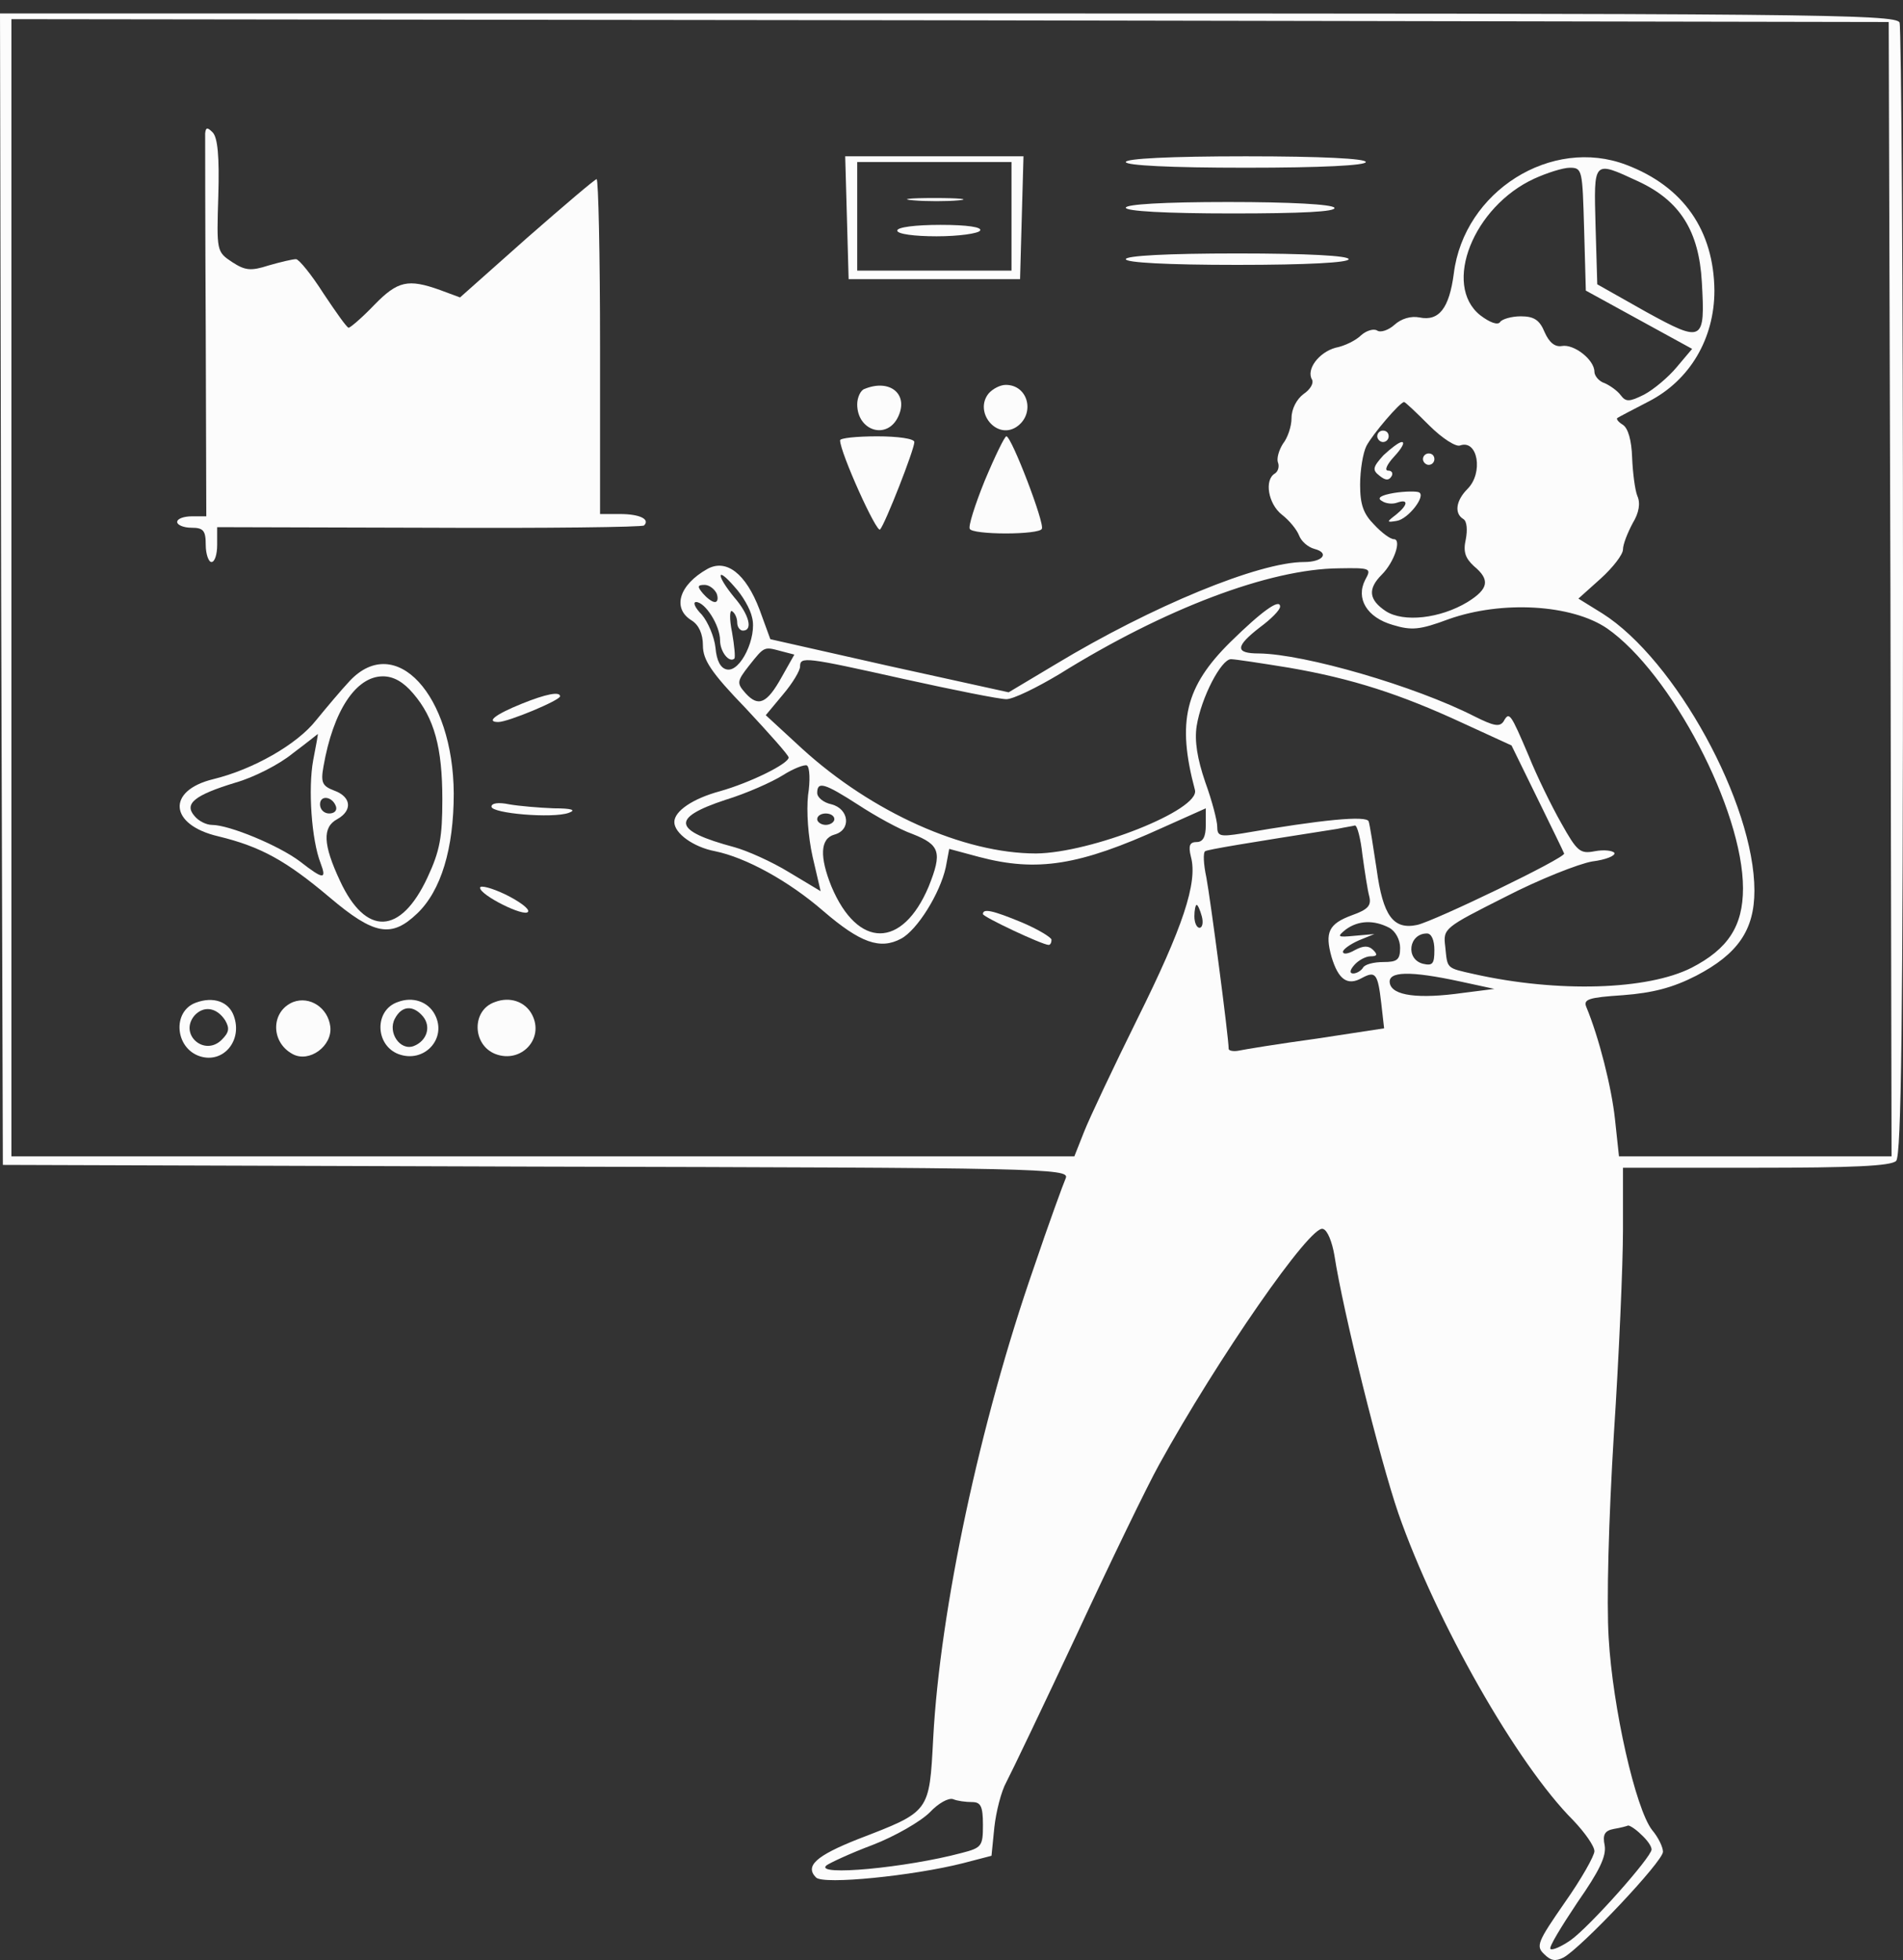 <svg width="100" height="103" viewBox="0 0 100 103" fill="none" xmlns="http://www.w3.org/2000/svg">
<rect x="0" y="0" width="100" height="103" fill="#333333" stroke="none"/>
<path d="M0.06 30.947L0.15 61.217L28.198 61.307C54.715 61.367 56.216 61.397 56.006 61.908C55.886 62.178 55.105 64.31 54.324 66.623C51.502 74.731 49.399 84.581 49.039 91.337C48.829 95.271 48.889 95.181 45.075 96.653C42.883 97.523 42.282 98.064 42.883 98.665C43.273 99.055 47.988 98.575 50.601 97.914L52.102 97.523L52.252 96.022C52.342 95.211 52.613 94.13 52.883 93.65C53.153 93.139 54.835 89.626 56.607 85.842C58.378 82.028 60.3 78.064 60.901 76.983C63.964 71.427 68.889 64.31 69.519 64.581C69.76 64.641 70 65.271 70.12 65.962C70.571 68.905 72.522 76.743 73.484 79.535C75.466 85.211 79.7 92.689 82.673 95.662C83.273 96.292 83.784 97.013 83.784 97.283C83.784 97.523 83.093 98.755 82.222 99.986C80.811 102.028 80.691 102.268 81.141 102.689C81.501 103.049 81.742 103.079 82.162 102.869C83.093 102.358 87.387 97.824 87.387 97.313C87.387 97.073 87.147 96.562 86.817 96.172C85.946 95.061 84.745 89.746 84.534 86.082C84.414 84.16 84.534 79.836 84.805 75.391C85.075 71.277 85.285 66.442 85.285 64.641V61.367H92.282C97.327 61.367 99.369 61.277 99.64 61.007C99.91 60.737 100 53.68 100 31.157C100 14.941 99.91 1.457 99.82 1.187C99.64 0.737 94.955 0.707 49.82 0.707H0L0.06 30.947ZM99.339 30.947L99.399 60.767H92.222H85.075L84.865 58.815C84.685 57.133 84.024 54.52 83.363 52.929C83.183 52.508 83.484 52.418 85.285 52.298C86.847 52.178 87.898 51.908 89.129 51.277C91.321 50.136 92.192 48.875 92.192 46.803C92.192 42.238 88.048 34.671 84.204 32.238L82.943 31.457L84.114 30.406C84.745 29.836 85.285 29.145 85.285 28.875C85.285 28.605 85.525 28.004 85.796 27.493C86.126 26.953 86.216 26.442 86.036 26.052C85.916 25.752 85.796 24.821 85.766 24.04C85.736 23.139 85.556 22.508 85.285 22.328C85.045 22.178 84.925 22.028 84.985 21.968C85.075 21.908 85.826 21.517 86.637 21.097C88.799 19.986 90.09 17.794 90.09 15.271C90.06 12.118 88.469 9.806 85.466 8.665C81.531 7.163 76.937 10.046 76.396 14.37C76.156 16.202 75.616 16.893 74.595 16.683C74.144 16.593 73.634 16.743 73.273 17.073C72.973 17.343 72.553 17.493 72.372 17.373C72.192 17.253 71.802 17.373 71.531 17.613C71.261 17.884 70.661 18.184 70.18 18.274C69.309 18.514 68.619 19.415 68.949 19.956C69.039 20.136 68.859 20.466 68.499 20.707C68.138 20.977 67.868 21.487 67.868 21.968C67.868 22.418 67.658 23.019 67.417 23.319C67.207 23.65 67.087 24.07 67.147 24.28C67.237 24.49 67.177 24.761 66.997 24.881C66.426 25.211 66.637 26.472 67.357 27.043C67.748 27.343 68.138 27.824 68.258 28.124C68.378 28.454 68.739 28.755 69.069 28.845C69.88 29.055 69.519 29.535 68.528 29.535C66.156 29.535 60.541 31.848 55.465 34.911L53.003 36.382L46.727 35.001L40.48 33.59L39.91 32.028C39.189 30.136 38.168 29.355 37.177 29.896C35.676 30.737 35.315 31.968 36.336 32.599C36.727 32.839 36.937 33.319 36.937 33.92C36.937 34.671 37.357 35.331 39.189 37.223C40.42 38.544 41.441 39.686 41.441 39.806C41.441 40.136 39.429 41.127 37.838 41.578C36.396 41.968 35.435 42.629 35.435 43.199C35.435 43.8 36.456 44.52 37.568 44.731C39.189 45.061 41.441 46.292 43.273 47.884C45.195 49.535 46.246 49.926 47.357 49.325C48.198 48.875 49.399 46.953 49.7 45.572L49.88 44.611L51.441 45.031C54.505 45.842 56.727 45.481 61.081 43.499L63.363 42.478V43.349C63.363 43.98 63.213 44.25 62.883 44.25C62.523 44.25 62.432 44.43 62.583 45.031C62.943 46.382 62.162 48.725 59.76 53.559C58.498 56.112 57.237 58.785 56.967 59.475L56.456 60.767H28.529H0.601V30.887V1.007L49.94 1.067L99.249 1.157L99.339 30.947ZM83.243 12.028L83.333 15.271L86.126 16.803L88.919 18.334L88.108 19.295C87.688 19.806 86.907 20.466 86.396 20.737C85.616 21.127 85.435 21.127 85.165 20.767C84.985 20.526 84.595 20.256 84.324 20.136C84.024 20.046 83.784 19.746 83.784 19.535C83.784 18.905 82.703 18.064 82.072 18.184C81.712 18.244 81.411 18.004 81.171 17.463C80.901 16.803 80.601 16.623 79.91 16.623C79.429 16.623 78.919 16.773 78.829 16.923C78.709 17.103 78.288 16.953 77.778 16.562C75.796 14.971 77.417 10.857 80.631 9.385C81.291 9.085 82.132 8.815 82.493 8.815C83.153 8.815 83.153 8.935 83.243 12.028ZM86.096 9.535C88.288 10.556 89.279 12.148 89.429 14.821C89.61 17.974 89.49 18.034 86.487 16.382L83.934 14.941L83.844 11.878C83.754 8.394 83.694 8.424 86.096 9.535ZM75.105 22.358C75.796 23.049 76.516 23.499 76.727 23.409C77.658 23.079 77.958 24.851 77.117 25.692C76.516 26.292 76.396 26.983 76.907 27.283C77.087 27.403 77.117 27.854 77.027 28.334C76.877 28.995 76.997 29.325 77.447 29.746C78.318 30.466 78.228 30.947 77.117 31.638C75.676 32.508 73.754 32.719 72.823 32.118C71.922 31.517 71.862 30.947 72.613 30.196C73.273 29.535 73.664 28.334 73.243 28.334C73.063 28.334 72.613 28.004 72.222 27.584C71.652 27.013 71.472 26.532 71.472 25.481C71.472 24.701 71.622 23.8 71.802 23.439C72.132 22.809 73.574 21.127 73.784 21.127C73.844 21.127 74.414 21.668 75.105 22.358ZM71.742 30.466C71.231 31.457 71.832 32.448 73.183 32.839C74.174 33.139 74.595 33.109 76.126 32.538C78.919 31.547 82.583 31.758 84.444 33.019C87.808 35.361 91.592 42.569 91.592 46.683C91.592 48.665 90.811 49.866 88.889 50.857C86.577 52.028 81.862 52.178 77.447 51.187C75.976 50.857 76.066 50.917 75.946 49.746C75.826 48.785 75.886 48.755 79.099 47.133C80.901 46.202 82.973 45.391 83.664 45.271C84.384 45.181 84.895 44.971 84.835 44.821C84.745 44.701 84.294 44.641 83.814 44.731C83.033 44.881 82.883 44.761 82.042 43.259C81.531 42.358 80.751 40.767 80.33 39.716C79.369 37.463 79.309 37.373 79.009 37.914C78.799 38.214 78.499 38.154 77.478 37.644C74.354 36.052 68.559 34.37 66.156 34.34C64.895 34.34 64.895 33.98 66.216 32.959C66.787 32.538 67.267 32.058 67.267 31.878C67.267 31.427 66.306 32.118 64.655 33.74C62.282 36.082 61.832 37.914 62.793 41.517C63.063 42.569 57.327 44.821 54.444 44.851C50.631 44.851 45.826 42.689 42.162 39.355L40.24 37.584L41.141 36.502C41.652 35.902 42.042 35.241 42.042 35.031C42.042 34.49 42.282 34.52 47.538 35.692C50.12 36.262 52.523 36.743 52.883 36.743C53.243 36.743 54.474 36.142 55.676 35.421C61.171 31.998 66.697 29.896 70.36 29.866C72.042 29.836 72.072 29.866 71.742 30.466ZM39.52 32.448C39.79 33.469 38.919 35.331 38.198 35.181C37.868 35.121 37.658 34.731 37.598 34.04C37.538 33.469 37.207 32.689 36.877 32.298C36.517 31.938 36.396 31.638 36.577 31.638C37.057 31.638 37.838 32.869 37.838 33.65C37.838 34.25 38.318 34.851 38.589 34.611C38.649 34.55 38.589 33.92 38.468 33.229C38.318 32.508 38.348 32.028 38.468 32.118C38.619 32.208 38.739 32.478 38.739 32.719C38.739 32.959 38.889 33.139 39.039 33.139C39.58 33.139 39.369 32.298 38.589 31.397C37.628 30.226 37.628 29.716 38.589 30.827C39.009 31.277 39.429 31.998 39.52 32.448ZM37.658 31.187C37.748 31.427 37.718 31.638 37.568 31.638C37.417 31.638 37.147 31.427 36.937 31.187C36.637 30.827 36.637 30.737 37.027 30.737C37.267 30.737 37.538 30.947 37.658 31.187ZM41.051 34.22L41.742 34.4L41.081 35.572C40.3 36.983 39.85 37.163 39.189 36.442C38.709 35.902 38.709 35.812 39.369 34.971C40.18 33.95 40.15 33.98 41.051 34.22ZM67.748 35.091C71.051 35.662 73.574 36.472 76.877 38.004L79.429 39.175L80.781 41.938C81.531 43.469 82.162 44.761 82.192 44.851C82.312 45.061 75.405 48.394 74.475 48.605C73.213 48.875 72.673 48.124 72.342 45.692C72.162 44.49 71.982 43.349 71.922 43.169C71.832 42.839 69.429 43.079 65.255 43.8C64.114 43.98 63.964 43.95 63.964 43.439C63.964 43.139 63.694 42.088 63.333 41.097C62.913 39.866 62.763 38.935 62.883 38.154C63.123 36.653 64.174 34.641 64.685 34.641C64.895 34.641 66.276 34.851 67.748 35.091ZM42.462 41.788C42.372 42.629 42.462 43.95 42.703 45.031L43.123 46.833L41.471 45.842C40.541 45.271 39.249 44.701 38.589 44.52C35.345 43.65 35.225 42.989 38.138 42.028C39.219 41.698 40.571 41.097 41.141 40.737C41.712 40.376 42.282 40.166 42.402 40.226C42.553 40.316 42.583 41.037 42.462 41.788ZM45.105 42.298C45.976 42.869 47.267 43.59 47.958 43.83C49.399 44.4 49.52 44.791 48.799 46.593C47.417 49.866 45.075 49.866 43.694 46.593C43.063 45.031 43.093 44.07 43.844 43.86C44.745 43.62 44.625 42.508 43.694 42.268C43.273 42.178 42.943 41.908 42.943 41.668C42.943 41.037 43.333 41.157 45.105 42.298ZM43.844 43.049C43.844 43.199 43.634 43.349 43.393 43.349C43.153 43.349 42.943 43.199 42.943 43.049C42.943 42.869 43.153 42.749 43.393 42.749C43.634 42.749 43.844 42.869 43.844 43.049ZM71.592 44.911C71.712 45.782 71.862 46.773 71.952 47.103C72.072 47.584 71.892 47.794 71.051 48.094C69.82 48.544 69.61 48.995 69.97 50.286C70.33 51.487 70.811 51.818 71.562 51.397C72.282 51.007 72.402 51.157 72.583 52.719L72.733 54.04L69.189 54.581C67.207 54.851 65.375 55.151 65.105 55.211C64.805 55.271 64.565 55.211 64.565 55.121C64.565 54.52 63.604 47.223 63.393 46.112C63.243 45.421 63.213 44.791 63.333 44.731C63.483 44.641 65.466 44.31 70.27 43.559C70.691 43.469 71.111 43.409 71.201 43.379C71.321 43.379 71.501 44.07 71.592 44.911ZM63.153 48.154C63.243 48.484 63.183 48.755 63.033 48.755C62.883 48.755 62.763 48.484 62.763 48.154C62.763 47.824 62.823 47.553 62.883 47.553C62.943 47.553 63.063 47.824 63.153 48.154ZM73.003 48.755C73.333 48.935 73.574 49.385 73.574 49.806C73.574 50.436 73.423 50.556 72.703 50.556C72.192 50.556 71.712 50.677 71.622 50.857C71.531 51.007 71.291 51.157 71.111 51.157C70.901 51.157 70.931 50.977 71.171 50.707C71.381 50.466 71.772 50.256 72.012 50.256C72.372 50.256 72.402 50.166 72.162 49.926C71.922 49.686 71.652 49.686 71.201 49.926C70.841 50.136 70.571 50.166 70.571 50.016C70.571 49.896 70.931 49.626 71.411 49.415L72.222 49.085L71.201 49.175C70.27 49.265 70.24 49.235 70.721 48.845C71.381 48.364 72.192 48.334 73.003 48.755ZM75.375 49.926C75.375 50.647 75.285 50.767 74.775 50.647C73.844 50.406 74.024 49.055 74.985 49.055C75.225 49.055 75.375 49.415 75.375 49.926ZM76.727 51.578L78.528 51.968L76.877 52.178C74.534 52.508 73.153 52.328 73.033 51.668C72.913 51.037 74.084 51.007 76.727 51.578ZM51.081 94.701C51.532 94.701 51.652 94.911 51.652 95.902C51.652 97.013 51.592 97.103 50.541 97.373C47.628 98.154 42.793 98.605 43.423 98.034C43.574 97.914 44.655 97.403 45.856 96.953C47.027 96.502 48.378 95.722 48.859 95.241C49.309 94.761 49.85 94.46 50.09 94.55C50.3 94.641 50.751 94.701 51.081 94.701ZM86.246 96.412C86.546 96.683 86.787 97.013 86.787 97.193C86.787 97.584 83.543 101.247 82.522 101.968C82.042 102.298 81.562 102.508 81.472 102.418C81.381 102.328 82.042 101.247 82.883 99.986C84.054 98.304 84.414 97.553 84.324 96.983C84.204 96.412 84.324 96.202 84.805 96.112C85.165 96.052 85.496 95.962 85.556 95.932C85.646 95.932 85.946 96.112 86.246 96.412Z" fill="#FCFCFC"/>
<path d="M10.781 7.013C10.781 7.253 10.781 11.877 10.811 17.283L10.841 27.133H10.09C9.67 27.133 9.31 27.253 9.31 27.433C9.31 27.583 9.64 27.733 10.06 27.733C10.691 27.733 10.811 27.884 10.811 28.634C10.811 29.115 10.961 29.535 11.111 29.535C11.292 29.535 11.412 29.115 11.412 28.634V27.703L22.553 27.733C28.679 27.763 33.754 27.703 33.844 27.613C34.174 27.283 33.604 27.013 32.583 27.013H31.532V18.214C31.532 13.379 31.442 9.415 31.352 9.415C31.262 9.415 29.61 10.826 27.688 12.508L24.174 15.631L23.123 15.241C21.442 14.64 20.901 14.76 19.67 16.022C19.039 16.682 18.409 17.223 18.319 17.223C18.229 17.223 17.658 16.412 16.997 15.421C16.367 14.43 15.706 13.619 15.556 13.619C15.376 13.619 14.745 13.769 14.114 13.95C13.183 14.25 12.883 14.22 12.193 13.769C11.382 13.229 11.382 13.199 11.472 10.286C11.532 8.244 11.442 7.223 11.171 6.953C10.901 6.682 10.811 6.682 10.781 7.013Z" fill="#FCFCFC"/>
<path d="M44.504 11.427L44.594 14.67H49.099H53.603L53.693 11.427L53.783 8.213H49.099H44.414L44.504 11.427ZM53.153 11.367V14.22H49.099H45.045V11.367V8.514H49.099H53.153V11.367Z" fill="#FCFCFC"/>
<path d="M47.988 10.527C48.679 10.587 49.76 10.587 50.39 10.527C50.991 10.467 50.42 10.407 49.099 10.407C47.778 10.407 47.267 10.467 47.988 10.527Z" fill="#FCFCFC"/>
<path d="M47.148 12.118C47.148 12.298 48.048 12.418 49.219 12.418C50.391 12.418 51.412 12.268 51.502 12.118C51.622 11.938 50.841 11.817 49.43 11.817C48.108 11.817 47.148 11.938 47.148 12.118Z" fill="#FCFCFC"/>
<path d="M59.159 8.514C59.159 8.694 61.471 8.814 65.466 8.814C69.46 8.814 71.772 8.694 71.772 8.514C71.772 8.334 69.46 8.214 65.466 8.214C61.471 8.214 59.159 8.334 59.159 8.514Z" fill="#FCFCFC"/>
<path d="M59.159 10.916C59.159 11.097 61.231 11.217 64.745 11.217C68.378 11.217 70.24 11.127 70.12 10.916C70 10.736 67.808 10.616 64.535 10.616C61.141 10.616 59.159 10.736 59.159 10.916Z" fill="#FCFCFC"/>
<path d="M59.159 13.62C59.159 13.8 61.321 13.92 65.015 13.92C68.709 13.92 70.871 13.8 70.871 13.62C70.871 13.439 68.709 13.319 65.015 13.319C61.321 13.319 59.159 13.439 59.159 13.62Z" fill="#FCFCFC"/>
<path d="M45.435 20.437C45.225 20.497 45.045 20.887 45.045 21.247C45.045 22.659 46.636 23.139 47.207 21.878C47.748 20.707 46.757 19.896 45.435 20.437Z" fill="#FCFCFC"/>
<path d="M51.952 20.676C51.172 21.637 52.343 23.109 53.394 22.448C54.415 21.788 54.054 20.226 52.853 20.226C52.553 20.226 52.163 20.436 51.952 20.676Z" fill="#FCFCFC"/>
<path d="M44.145 23.14C44.145 23.77 46.066 28.035 46.247 27.825C46.517 27.524 48.048 23.62 48.048 23.23C48.048 23.05 47.178 22.93 46.096 22.93C45.015 22.93 44.145 23.02 44.145 23.14Z" fill="#FCFCFC"/>
<path d="M51.742 25.27C51.231 26.532 50.871 27.673 50.961 27.793C51.021 27.943 51.892 28.033 52.853 28.033C53.814 28.033 54.685 27.943 54.745 27.793C54.925 27.553 53.153 22.928 52.883 22.928C52.793 22.928 52.282 23.979 51.742 25.27Z" fill="#FCFCFC"/>
<path d="M18.379 35.782C17.928 36.263 17.147 37.194 16.607 37.854C15.616 39.116 13.303 40.437 11.201 40.947C8.739 41.548 8.889 43.35 11.472 43.95C13.694 44.491 15.015 45.212 17.328 47.164C19.67 49.146 20.571 49.296 21.922 48.005C23.183 46.803 23.844 44.581 23.844 41.698C23.814 36.503 20.781 33.23 18.379 35.782ZM21.712 36.443C22.823 37.734 23.244 39.296 23.244 41.998C23.244 43.98 23.123 44.701 22.463 46.113C21.051 49.146 19.22 49.206 17.868 46.293C16.967 44.371 16.937 43.47 17.718 43.05C18.529 42.599 18.469 41.878 17.568 41.548C16.937 41.308 16.847 41.128 16.997 40.287C17.508 37.344 18.709 35.542 20.12 35.542C20.691 35.542 21.201 35.842 21.712 36.443ZM16.457 39.956C16.186 41.428 16.367 44.131 16.847 45.362C17.177 46.233 16.997 46.233 15.766 45.272C14.655 44.431 12.042 43.35 11.141 43.35C10.841 43.35 10.421 43.14 10.21 42.869C9.67 42.239 10.21 41.788 12.373 41.128C13.334 40.857 14.685 40.167 15.376 39.596C16.096 39.056 16.697 38.575 16.697 38.575C16.727 38.545 16.607 39.176 16.457 39.956ZM17.658 42.389C17.718 42.599 17.568 42.749 17.297 42.749C17.027 42.749 16.817 42.539 16.817 42.269C16.817 41.758 17.478 41.848 17.658 42.389Z" fill="#FCFCFC"/>
<path d="M27.418 36.982C26.006 37.553 25.526 37.943 26.187 37.943C26.697 37.943 29.43 36.802 29.43 36.592C29.43 36.322 28.679 36.472 27.418 36.982Z" fill="#FCFCFC"/>
<path d="M25.826 42.388C25.826 42.748 29.039 43.019 29.88 42.718C30.301 42.568 30.06 42.478 29.099 42.478C28.319 42.448 27.268 42.358 26.757 42.268C26.186 42.148 25.826 42.208 25.826 42.388Z" fill="#FCFCFC"/>
<path d="M25.226 46.653C25.226 47.043 27.568 48.215 27.748 47.914C27.838 47.764 27.298 47.374 26.577 47.013C25.826 46.653 25.226 46.503 25.226 46.653Z" fill="#FCFCFC"/>
<path d="M51.651 48.035C51.651 48.185 54.775 49.656 55.105 49.656C55.195 49.656 55.255 49.536 55.255 49.386C55.255 49.266 54.564 48.845 53.723 48.485C52.132 47.824 51.651 47.734 51.651 48.035Z" fill="#FCFCFC"/>
<path d="M10.301 52.688C9.039 53.138 9.19 55.09 10.511 55.511C11.742 55.901 12.763 54.67 12.283 53.378C12.012 52.628 11.202 52.357 10.301 52.688ZM11.832 53.619C12.072 54.039 12.042 54.249 11.652 54.64C10.751 55.541 9.4 54.369 10.211 53.378C10.691 52.838 11.382 52.928 11.832 53.619Z" fill="#FCFCFC"/>
<path d="M15.405 52.658C14.234 53.138 14.204 54.76 15.375 55.391C16.246 55.871 17.477 54.97 17.357 53.949C17.237 52.958 16.276 52.328 15.405 52.658Z" fill="#FCFCFC"/>
<path d="M20.901 52.659C19.669 53.079 19.7 54.911 20.931 55.391C22.282 55.902 23.513 54.581 22.853 53.319C22.492 52.629 21.681 52.358 20.901 52.659ZM22.222 53.41C22.672 53.95 22.432 54.701 21.742 54.971C21.021 55.241 20.36 54.25 20.751 53.53C21.111 52.839 21.712 52.809 22.222 53.41Z" fill="#FCFCFC"/>
<path d="M26.006 52.659C24.775 53.079 24.805 54.911 26.036 55.391C27.388 55.902 28.619 54.581 27.958 53.319C27.598 52.629 26.787 52.358 26.006 52.659Z" fill="#FCFCFC"/>
<path d="M72.372 22.928C72.372 23.078 72.522 23.229 72.672 23.229C72.853 23.229 72.973 23.078 72.973 22.928C72.973 22.748 72.853 22.628 72.672 22.628C72.522 22.628 72.372 22.748 72.372 22.928Z" fill="#FCFCFC"/>
<path d="M72.703 23.92C72.132 24.551 72.102 24.701 72.492 25.001C72.793 25.242 72.973 25.272 73.123 25.031C73.213 24.881 73.153 24.731 72.943 24.731C72.733 24.731 72.883 24.401 73.273 23.98C73.663 23.56 73.844 23.23 73.663 23.23C73.513 23.23 73.093 23.56 72.703 23.92Z" fill="#FCFCFC"/>
<path d="M74.774 24.129C74.774 24.279 74.925 24.43 75.075 24.43C75.255 24.43 75.375 24.279 75.375 24.129C75.375 23.949 75.255 23.829 75.075 23.829C74.925 23.829 74.774 23.949 74.774 24.129Z" fill="#FCFCFC"/>
<path d="M73.273 25.902C72.552 26.023 72.342 26.173 72.612 26.323C72.823 26.473 73.183 26.503 73.423 26.413C74.024 26.203 73.994 26.533 73.363 27.044C72.853 27.434 72.853 27.464 73.393 27.374C73.994 27.284 74.955 26.052 74.564 25.872C74.444 25.812 73.844 25.812 73.273 25.902Z" fill="#FCFCFC"/>
</svg>
